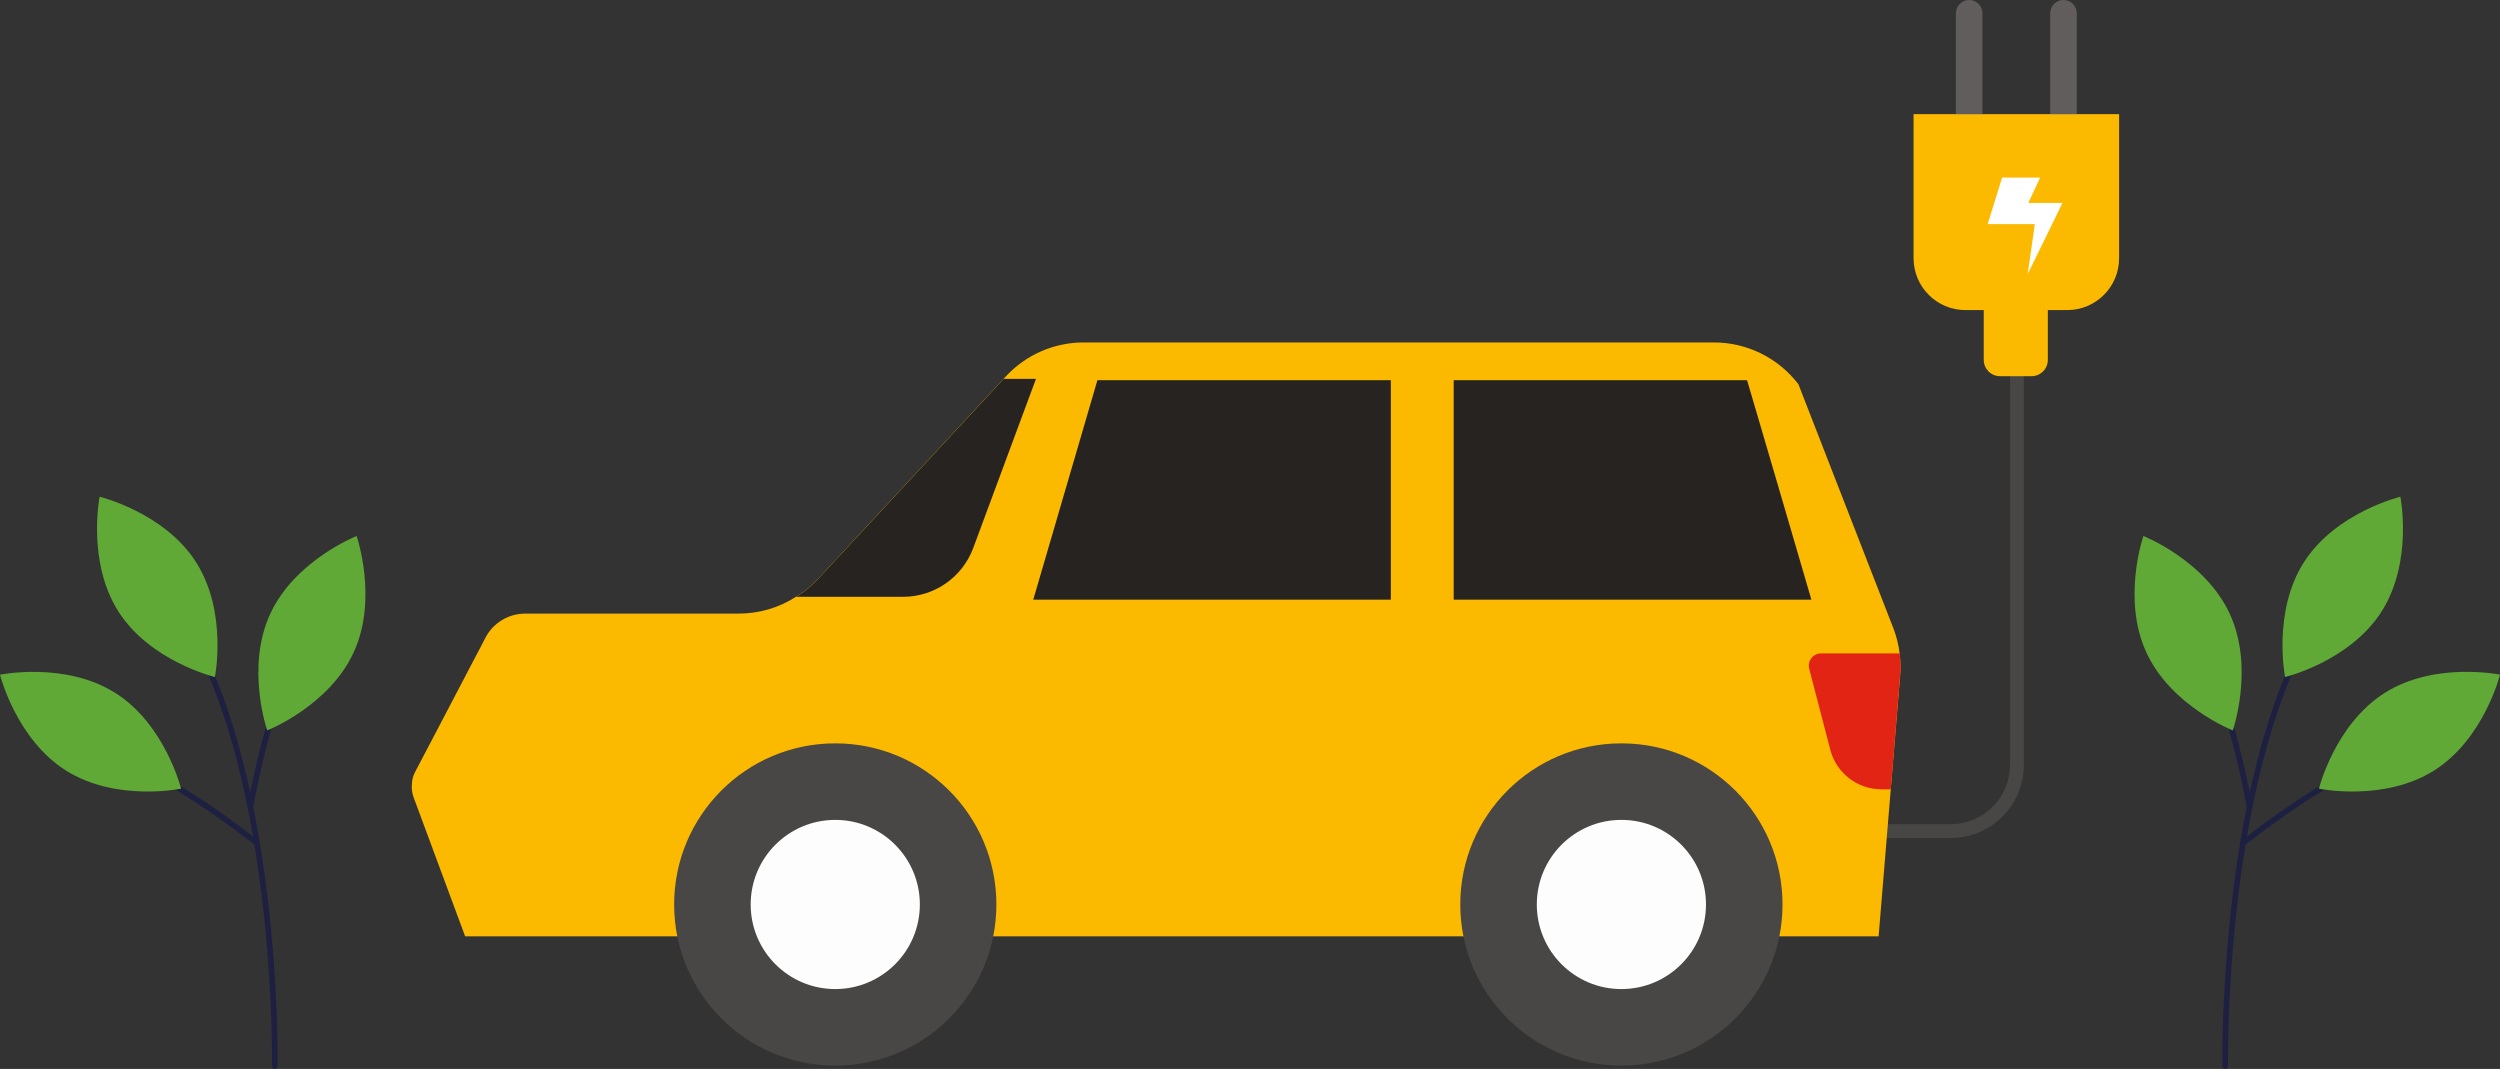 <?xml version="1.0" encoding="UTF-8"?>
<svg id="Livello_2" xmlns="http://www.w3.org/2000/svg" viewBox="0 0 440.67 188.42">
  <rect x="0" y="0" width="440.67" height="188.42" fill="#333333" stroke="none"/>
  <defs>
    <style>
      .cls-1 {
        fill: #e12413;
      }

      .cls-2 {
        fill: #262321;
      }

      .cls-3 {
        fill: #fff;
      }

      .cls-4 {
        fill: none;
        stroke: #1e2042;
        stroke-linecap: round;
        stroke-linejoin: round;
      }

      .cls-5 {
        fill: #fbb900;
      }

      .cls-6 {
        fill: #60a936;
      }

      .cls-7 {
        fill: #494746;
      }

      .cls-8 {
        fill: #fdfdfd;
      }

      .cls-9 {
        fill: #a39b9b;
        opacity: .41;
      }
    </style>
  </defs>
  <g id="Livello_1-2" data-name="Livello_1">
    <g>
      <g>
        <g>
          <path class="cls-7" d="M343.86,147.71h-27.5v-2.43h27.5c5.76,0,10.44-4.68,10.44-10.44V39.74h2.43v95.1c0,7.1-5.77,12.87-12.87,12.87Z"/>
          <g>
            <path class="cls-5" d="M352.54,50.58h5.57c1.58,0,2.87,1.28,2.87,2.87v12.87h-11.3v-12.87c0-1.58,1.28-2.87,2.87-2.87Z" transform="translate(710.65 116.89) rotate(180)"/>
            <g>
              <g>
                <path class="cls-5" d="M346.44,20.11h17.95c5.05,0,9.14,4.1,9.14,9.14v25.4h-36.23v-25.4c0-5.05,4.1-9.14,9.14-9.14Z" transform="translate(710.83 74.77) rotate(180)"/>
                <path class="cls-3" d="M352.91,31.31h6.7l-2.08,4.46h6.02s-6.2,12.71-6.14,12.53c.06-.18,1.26-8.79,1.26-8.79h-8.31l2.54-8.19Z"/>
              </g>
              <g>
                <path class="cls-9" d="M363.73,0h0c1.29,0,2.34,1.05,2.34,2.34v17.86h-4.68V2.34c0-1.29,1.05-2.34,2.34-2.34Z"/>
                <path class="cls-9" d="M347.1,0h0c1.29,0,2.34,1.05,2.34,2.34v17.86h-4.68V2.34c0-1.29,1.05-2.34,2.34-2.34Z"/>
              </g>
            </g>
          </g>
        </g>
        <g>
          <path class="cls-5" d="M334.95,118.92l-1.67,20.21-2.14,25.92H81.99l-9.09-24.52c-.27-.74-.38-1.55-.29-2.35.02-.77.23-1.51.6-2.19l2.25-4.28,1.79-3.41,6.14-11.73.89-1.69.35-.66.95-1.84c1.36-2.58,4.04-4.22,6.98-4.22h37.61c3.63,0,7.12-1.03,10.15-2.97,1.4-.83,2.7-1.9,3.86-3.14l32.72-35.28.39-.41c3.53-3.83,8.52-6,13.71-6h111.12c5.83,0,11.35,2.74,14.88,7.36l16.77,43.09c.54,1.42.9,2.87,1.07,4.36.18,1.25.21,2.49.1,3.75Z"/>
          <path class="cls-2" d="M182.61,66.78l-11.07,29.84c-1.93,5.17-6.86,8.58-12.38,8.58h-18.82c1.4-.83,2.7-1.9,3.86-3.15l32.72-35.27h5.7Z"/>
          <polygon class="cls-2" points="245.16 67.02 245.16 105.7 182.13 105.7 193.44 67.02 245.16 67.02"/>
          <polygon class="cls-2" points="319.29 105.7 256.24 105.7 256.24 67.02 307.95 67.02 309.38 71.86 314.37 88.87 319.29 105.7"/>
          <path class="cls-1" d="M334.94,118.91l-1.66,20.22h-1.63c-4.25,0-7.96-2.85-9.03-6.98l-3.71-14.25c-.36-1.4.68-2.73,2.11-2.73h13.83c.18,1.25.21,2.49.09,3.74Z"/>
          <g>
            <circle class="cls-7" cx="147.23" cy="159.43" r="28.4"/>
            <circle class="cls-8" cx="147.23" cy="159.43" r="14.91"/>
          </g>
          <g>
            <circle class="cls-7" cx="285.8" cy="159.43" r="28.4"/>
            <circle class="cls-8" cx="285.8" cy="159.43" r="14.91"/>
          </g>
        </g>
      </g>
      <g>
        <g>
          <path class="cls-4" d="M392.23,187.92s-.87-53.93,17.35-80.61"/>
          <path class="cls-4" d="M396.5,142.07c-2.19-11.95-5.63-23.52-10.96-32.8"/>
          <path class="cls-4" d="M395.69,148.37c9.57-7.5,19.81-13.87,29.96-17.28"/>
          <path class="cls-6" d="M378.33,115c4.35,9.46,15.24,13.75,15.24,13.75,0,0,3.83-11.06-.52-20.52-4.35-9.46-15.24-13.75-15.24-13.75,0,0-3.83,11.06.52,20.52Z"/>
          <path class="cls-6" d="M406.12,99.08c-5.61,8.78-3.33,20.26-3.33,20.26,0,0,11.38-2.75,16.99-11.52,5.61-8.78,3.33-20.26,3.33-20.26,0,0-11.38,2.75-16.99,11.52Z"/>
          <path class="cls-6" d="M420.39,122.11c-8.82,5.55-11.64,16.91-11.64,16.91,0,0,11.46,2.36,20.28-3.19,8.82-5.55,11.64-16.91,11.64-16.91,0,0-11.46-2.36-20.28,3.19Z"/>
        </g>
        <g>
          <path class="cls-4" d="M48.44,187.92s.87-53.93-17.35-80.61"/>
          <path class="cls-4" d="M44.17,142.07c2.19-11.95,5.63-23.52,10.96-32.8"/>
          <path class="cls-4" d="M44.98,148.37c-9.57-7.5-19.82-13.87-29.96-17.28"/>
          <path class="cls-6" d="M62.34,115c-4.35,9.46-15.24,13.75-15.24,13.75,0,0-3.83-11.06.52-20.52,4.35-9.46,15.24-13.75,15.24-13.75,0,0,3.83,11.06-.52,20.52Z"/>
          <path class="cls-6" d="M34.55,99.08c5.61,8.78,3.33,20.26,3.33,20.26,0,0-11.38-2.75-16.99-11.52-5.61-8.78-3.33-20.26-3.33-20.26,0,0,11.38,2.75,16.99,11.52Z"/>
          <path class="cls-6" d="M20.28,122.11c8.82,5.55,11.64,16.91,11.64,16.91,0,0-11.46,2.36-20.28-3.19C2.83,130.28,0,118.93,0,118.93c0,0,11.46-2.36,20.28,3.19Z"/>
        </g>
      </g>
    </g>
  </g>
</svg>